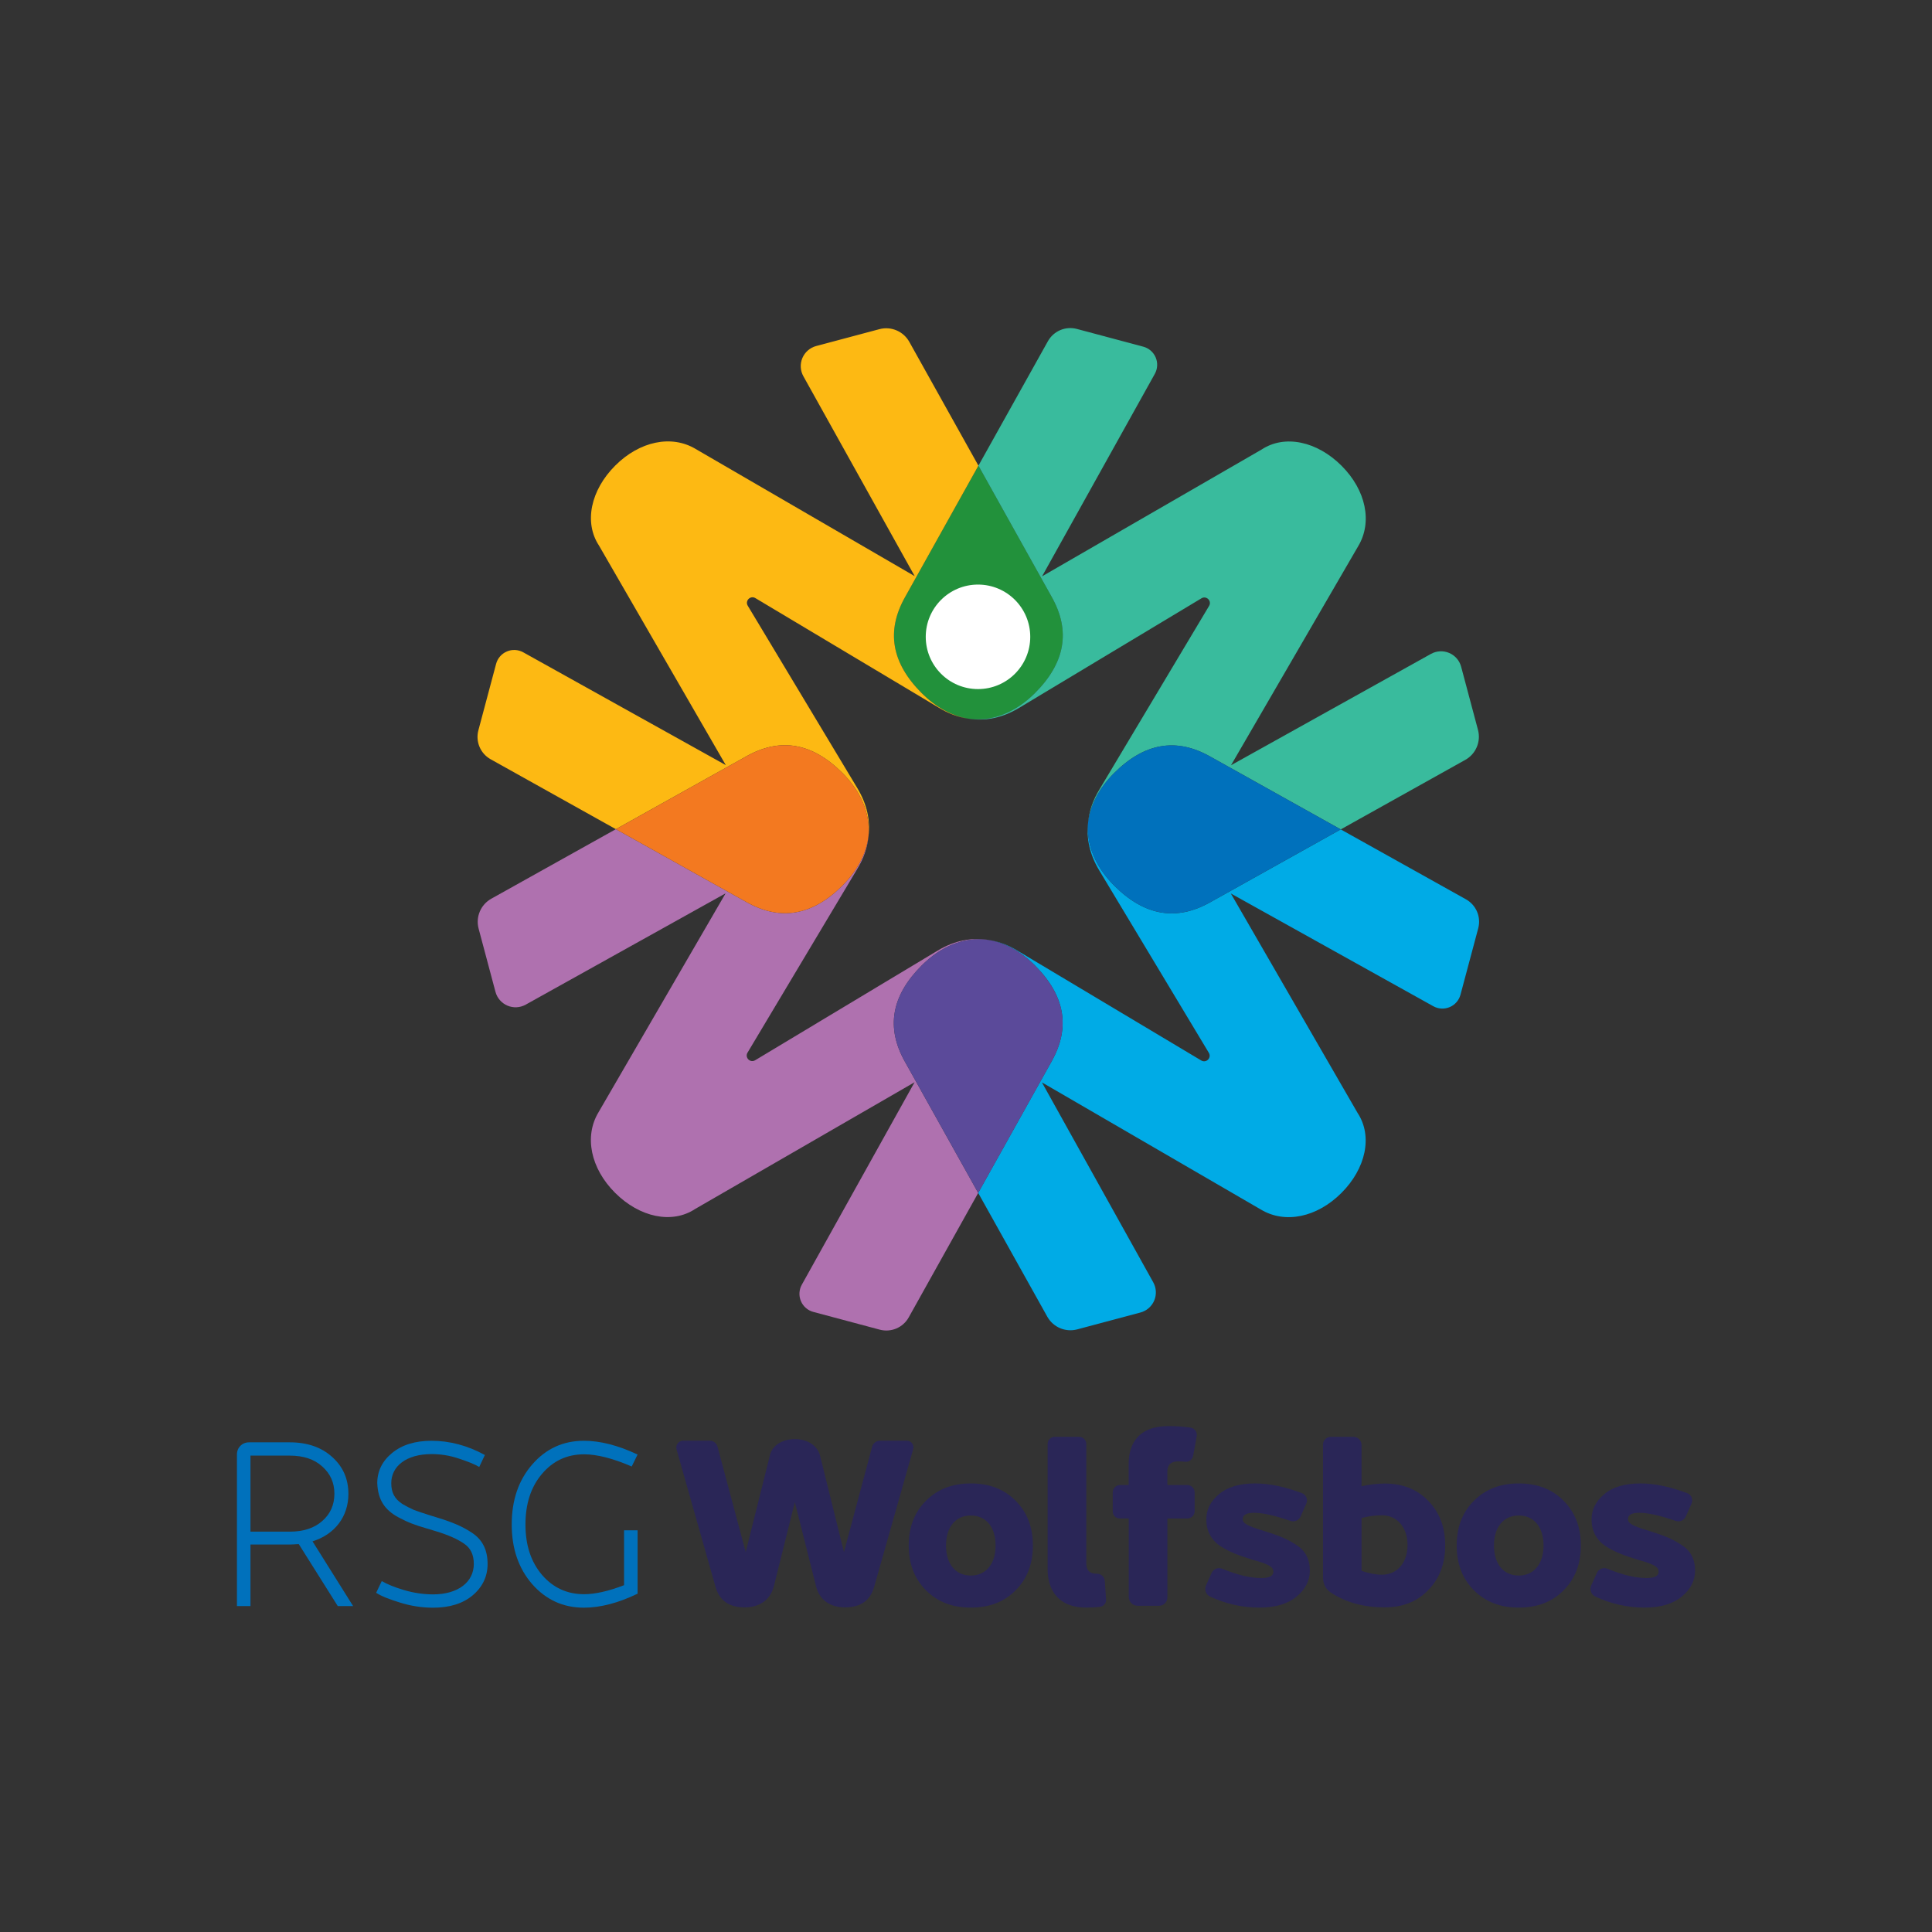 <?xml version="1.0" encoding="UTF-8"?><svg version="1.1" width="212px" height="212px" viewBox="0 0 212.0 212.0" xmlns="http://www.w3.org/2000/svg" xmlns:xlink="http://www.w3.org/1999/xlink"><rect x="0" y="0" width="212.0" height="212.0" fill="#333333" stroke="none"/><defs><clipPath id="i0"><path d="M212,0 L212,212 L0,212 L0,0 L212,0 Z"></path></clipPath><clipPath id="i1"><path d="M5.793,0 C7.724,0 9.285,0.548 10.45,1.609 C11.638,2.673 12.23,4.01 12.23,5.669 C12.23,8.144 10.745,10.1 8.294,10.867 L12.749,17.972 L11.065,17.972 L6.783,11.165 C6.362,11.19 6.04,11.215 5.817,11.215 L1.485,11.215 L1.485,17.972 L0,17.972 L0,1.337 C0,0.569 0.57,0 1.337,0 L5.793,0 Z M5.793,1.459 L1.485,1.459 L1.485,9.802 L5.793,9.803 C7.303,9.803 8.491,9.407 9.357,8.639 C10.247,7.871 10.694,6.858 10.694,5.643 C10.694,4.428 10.249,3.44 9.357,2.648 C8.49,1.856 7.301,1.46 5.793,1.459 Z"></path></clipPath><clipPath id="i2"><path d="M6.087,0 C8.068,0 10.023,0.52 11.929,1.559 L11.312,2.872 C10.765,2.55 10,2.255 9.01,1.931 C8.068,1.618 7.082,1.459 6.089,1.46 C3.292,1.46 1.658,2.797 1.658,4.654 C1.658,5.669 2.005,6.362 2.871,6.931 C3.271,7.169 3.684,7.384 4.108,7.574 C4.505,7.723 5.074,7.921 5.792,8.144 L6.906,8.491 C7.579,8.693 8.24,8.933 8.887,9.209 C9.456,9.458 10.002,9.756 10.52,10.099 C11.684,10.867 12.228,12.005 12.228,13.515 C12.228,14.876 11.68,16.04 10.595,16.956 C9.509,17.871 8.045,18.317 6.238,18.317 C5.028,18.314 3.826,18.13 2.671,17.771 C1.458,17.399 0.567,17.053 0,16.682 L0.616,15.394 C1.161,15.716 1.978,16.063 3.067,16.384 C4.095,16.691 5.162,16.849 6.236,16.855 C9.033,16.855 10.716,15.469 10.716,13.513 C10.716,12.523 10.369,11.78 9.676,11.31 C8.983,10.815 7.944,10.345 6.557,9.924 L5.567,9.626 C4.206,9.23 3.488,8.958 2.424,8.389 C0.963,7.596 0.195,6.507 0.121,4.651 C0.121,3.339 0.666,2.225 1.755,1.334 C2.845,0.443 4.28,0 6.087,0 Z"></path></clipPath><clipPath id="i3"><path d="M7.92,0 C9.701,0 11.658,0.495 13.81,1.51 L13.166,2.822 C11.112,1.931 9.354,1.485 7.944,1.485 C6.062,1.485 4.528,2.203 3.314,3.639 C2.1,5.074 1.507,6.931 1.507,9.186 C1.507,11.441 2.101,13.27 3.314,14.706 C4.528,16.117 6.062,16.835 7.944,16.835 C9.132,16.835 10.592,16.513 12.327,15.845 L12.325,9.825 L13.811,9.825 L13.811,16.779 C11.707,17.794 9.726,18.314 7.921,18.314 C5.644,18.314 3.763,17.447 2.252,15.739 C0.746,14.007 0,11.828 0,9.18 C0,6.531 0.742,4.328 2.252,2.595 C3.763,0.862 5.643,0 7.92,0 Z"></path></clipPath><clipPath id="i4"><path d="M13.008,0 C14.405,0 15.503,0.724 15.778,1.822 L18.398,12.402 L21.488,0.843 C21.594,0.449 21.951,0.175 22.359,0.175 L25.296,0.175 C25.524,0.175 25.739,0.281 25.876,0.463 C26.014,0.645 26.058,0.881 25.996,1.101 L21.717,16.195 C21.293,17.718 20.22,18.466 18.498,18.466 C16.976,18.466 15.703,17.718 15.329,16.121 L13.008,6.912 L10.713,16.121 C10.313,17.718 9.041,18.466 7.518,18.466 C5.797,18.466 4.724,17.718 4.3,16.195 L0.03,1.137 C-0.036,0.909 0.009,0.663 0.152,0.474 C0.296,0.284 0.52,0.174 0.757,0.175 L3.665,0.175 C4.068,0.175 4.421,0.446 4.525,0.835 L7.618,12.402 L10.263,1.822 C10.487,0.726 11.61,0 13.008,0 Z"></path></clipPath><clipPath id="i5"><path d="M6.813,0 C8.835,0 10.481,0.625 11.729,1.897 C13.001,3.17 13.625,4.792 13.625,6.813 C13.625,8.834 13.001,10.456 11.729,11.729 C10.481,13.001 8.834,13.625 6.813,13.625 C4.792,13.625 3.17,13.001 1.897,11.729 C0.624,10.456 0,8.809 0,6.813 C0,4.792 0.624,3.17 1.897,1.897 C3.17,0.625 4.791,0 6.813,0 Z M6.813,3.519 C5.116,3.519 4.093,4.817 4.093,6.813 C4.093,8.809 5.116,10.107 6.813,10.107 C8.51,10.107 9.533,8.785 9.533,6.813 C9.533,4.817 8.51,3.519 6.813,3.519 Z"></path></clipPath><clipPath id="i6"><path d="M3.443,0 C3.886,0 4.244,0.358 4.244,0.801 L4.244,13.926 C4.244,14.65 4.619,15.022 5.34,15.022 L5.404,15.022 C5.859,15.015 6.24,15.365 6.272,15.819 L6.414,17.844 C6.443,18.251 6.147,18.609 5.743,18.658 C5.253,18.714 4.76,18.742 4.267,18.74 C0.624,18.74 0,16.117 0,14.598 L0,0.773 C0,0.568 0.081,0.371 0.226,0.226 C0.371,0.081 0.568,0 0.773,0 L3.443,0 Z"></path></clipPath><clipPath id="i7"><path d="M6.114,0.001 C6.928,-0.006 7.741,0.049 8.546,0.166 C8.761,0.2 8.954,0.32 9.08,0.499 C9.206,0.677 9.255,0.899 9.215,1.114 L8.823,3.26 C8.749,3.672 8.371,3.957 7.955,3.914 C7.701,3.885 7.446,3.871 7.191,3.869 C6.392,3.869 5.993,4.244 5.993,4.992 L5.995,6.465 L8.172,6.465 C8.623,6.465 8.989,6.831 8.989,7.282 L8.989,9.336 C8.989,9.549 8.904,9.752 8.754,9.903 C8.604,10.053 8.4,10.137 8.188,10.137 L5.997,10.137 L5.997,18.799 C5.996,19.304 5.587,19.713 5.082,19.713 L2.728,19.713 C2.191,19.713 1.754,19.277 1.754,18.74 L1.754,10.131 L0.753,10.131 C0.339,10.131 0.002,9.796 0,9.381 L0,7.274 C0,6.826 0.364,6.462 0.813,6.462 L1.747,6.462 L1.747,4.143 C1.747,2.521 2.346,0.001 6.114,0.001 Z"></path></clipPath><clipPath id="i8"><path d="M5.479,0 C7.024,0 8.741,0.361 10.61,1.066 C10.829,1.148 11.005,1.316 11.095,1.532 C11.186,1.747 11.184,1.991 11.09,2.205 L10.462,3.627 C10.274,4.054 9.79,4.265 9.349,4.113 C7.651,3.524 6.315,3.223 5.357,3.223 C4.536,3.223 4.11,3.448 4.11,3.921 C4.11,4.345 4.534,4.645 6.306,5.169 C7.179,5.443 7.853,5.669 8.327,5.869 C8.876,6.093 9.404,6.368 9.902,6.69 C10.998,7.364 11.477,8.287 11.477,9.585 C11.477,10.68 10.978,11.631 10.005,12.43 C9.032,13.229 7.659,13.627 5.937,13.627 C4.071,13.626 2.229,13.213 0.541,12.418 C0.079,12.207 -0.126,11.664 0.081,11.2 L0.697,9.827 C0.897,9.381 1.415,9.175 1.867,9.362 C3.519,10.047 4.949,10.382 6.155,10.382 C7.029,10.382 7.478,10.158 7.478,9.683 C7.478,9.185 7.054,8.885 5.157,8.361 C3.635,7.887 2.737,7.562 1.665,6.888 C0.642,6.19 0.117,5.217 0.117,3.943 C0.117,2.895 0.566,1.972 1.487,1.198 C2.411,0.399 3.758,0 5.479,0 Z"></path></clipPath><clipPath id="i9"><path d="M5.48,0 C7.025,0 8.74,0.361 10.611,1.066 C10.83,1.148 11.005,1.316 11.096,1.532 C11.186,1.747 11.184,1.991 11.09,2.205 L10.462,3.626 C10.274,4.053 9.79,4.265 9.349,4.113 C7.651,3.523 6.315,3.222 5.358,3.222 C4.536,3.222 4.11,3.447 4.11,3.921 C4.11,4.345 4.534,4.645 6.306,5.169 C7.18,5.443 7.853,5.668 8.327,5.868 C8.876,6.092 9.402,6.368 9.899,6.69 C10.995,7.364 11.474,8.287 11.474,9.584 C11.474,10.68 10.975,11.63 10.002,12.429 C9.029,13.229 7.656,13.627 5.934,13.627 C4.068,13.626 2.226,13.213 0.538,12.417 C0.078,12.205 -0.126,11.662 0.081,11.2 L0.697,9.827 C0.897,9.381 1.416,9.175 1.867,9.362 C3.52,10.047 4.949,10.382 6.156,10.382 C7.029,10.382 7.478,10.158 7.478,9.683 C7.478,9.185 7.053,8.885 5.157,8.361 C3.635,7.887 2.737,7.562 1.664,6.888 C0.641,6.19 0.117,5.217 0.117,3.943 C0.117,2.895 0.567,1.972 1.487,1.198 C2.41,0.399 3.758,0 5.48,0 Z"></path></clipPath><clipPath id="i10"><path d="M6.812,0 C8.833,0 10.481,0.625 11.729,1.897 C13.001,3.17 13.625,4.792 13.625,6.813 C13.625,8.834 13.001,10.456 11.729,11.729 C10.481,13.001 8.834,13.625 6.812,13.625 C4.791,13.625 3.17,13.001 1.896,11.729 C0.624,10.456 0,8.809 0,6.813 C0,4.792 0.624,3.17 1.896,1.897 C3.169,0.625 4.791,0 6.812,0 Z M6.812,3.519 C5.116,3.519 4.093,4.817 4.093,6.813 C4.093,8.809 5.116,10.107 6.812,10.107 C8.509,10.107 9.533,8.785 9.533,6.813 C9.533,4.817 8.509,3.519 6.812,3.519 Z"></path></clipPath><clipPath id="i11"><path d="M3.33,0 C3.569,0 3.798,0.095 3.966,0.263 C4.135,0.432 4.23,0.661 4.23,0.899 L4.23,5.425 C5.063,5.238 5.914,5.138 6.768,5.125 C8.733,5.128 10.326,5.75 11.545,7.019 C12.789,8.288 13.412,9.906 13.412,11.921 C13.412,13.911 12.789,15.554 11.545,16.822 C10.326,18.091 8.733,18.714 6.768,18.714 C4.454,18.714 2.488,18.166 0.87,17.096 C0.299,16.723 2.72208487e-07,16.151 2.72208487e-07,15.38 L2.72208487e-07,0.861 C-0,0.633 0.09,0.414 0.252,0.252 C0.413,0.091 0.632,0 0.86,0 L3.33,0 Z M6.473,8.612 C5.716,8.613 4.963,8.714 4.233,8.911 L4.233,14.708 C5.03,14.982 5.776,15.131 6.473,15.131 C8.159,15.131 9.28,13.79 9.28,11.872 C9.28,9.954 8.136,8.612 6.473,8.612 Z"></path></clipPath><clipPath id="i12"><path d="M9.268,0 L17.301,14.39 C19.412,18.132 18.789,21.635 15.477,24.947 C13.396,27.028 10.829,28.137 8.156,27.761 C6.293,27.454 4.545,26.461 3.049,24.965 C-0.263,21.654 -0.886,18.15 1.225,14.408 L9.268,0 Z"></path></clipPath><clipPath id="i13"><path d="M44.094,0.099 C45.379,-0.245 46.733,0.328 47.381,1.49 L54.965,15.075 L46.922,29.485 C44.812,33.227 45.435,36.73 48.746,40.042 C50.243,41.537 51.99,42.531 53.854,42.838 C52.768,42.681 51.666,42.284 50.571,41.605 L30.489,29.608 C29.944,29.281 29.327,29.902 29.654,30.445 L41.694,50.483 C42.75,52.244 43.111,54.015 42.905,55.699 C43.115,53.183 42.017,50.772 40.044,48.8 C36.734,45.489 33.23,44.866 29.488,46.976 L15.181,54.963 L1.442,47.293 C0.317,46.666 -0.237,45.356 0.096,44.112 L2.04,36.823 C2.204,36.211 2.64,35.71 3.223,35.463 C3.806,35.216 4.471,35.252 5.024,35.56 L27.242,47.932 L13.333,23.85 C11.654,21.307 12.421,17.756 15.109,15.069 C17.796,12.382 21.299,11.662 23.938,13.245 L47.972,27.2 L35.757,5.264 C35.414,4.649 35.374,3.911 35.649,3.263 C35.924,2.615 36.482,2.129 37.162,1.948 Z"></path></clipPath><clipPath id="i14"><path d="M8.735,1.442 C9.363,0.318 10.673,-0.236 11.916,0.095 L19.205,2.042 C19.816,2.207 20.317,2.643 20.563,3.225 C20.81,3.807 20.775,4.47 20.468,5.023 L8.096,27.24 L32.177,13.332 C34.72,11.653 38.272,12.421 40.959,15.108 C43.646,17.795 44.366,21.298 42.782,23.937 L28.829,47.97 L50.764,35.755 C51.379,35.413 52.118,35.373 52.766,35.648 C53.414,35.922 53.899,36.48 54.08,37.16 L55.929,44.093 C56.272,45.377 55.699,46.731 54.538,47.38 L40.871,55.011 L26.548,47.016 C22.806,44.904 19.303,45.528 15.992,48.839 C14.407,50.423 13.388,52.289 13.149,54.275 C13.25,53.054 13.657,51.807 14.424,50.57 L26.422,30.488 C26.749,29.943 26.129,29.326 25.585,29.652 L5.547,41.693 C3.669,42.817 1.781,43.151 0,42.857 C2.672,43.234 5.24,42.126 7.321,40.044 C10.632,36.732 11.256,33.229 9.145,29.487 L1.112,15.097 Z"></path></clipPath><clipPath id="i15"><path d="M12.061,0 C11.851,2.52 12.949,4.928 14.921,6.899 C18.232,10.211 21.736,10.834 25.477,8.723 L39.784,0.736 L53.523,8.407 C54.647,9.034 55.202,10.344 54.87,11.587 L52.923,18.877 C52.759,19.487 52.323,19.989 51.74,20.235 C51.158,20.482 50.495,20.447 49.942,20.14 L27.724,7.768 L41.632,31.849 C43.312,34.391 42.545,37.944 39.857,40.63 C37.17,43.317 33.667,44.037 31.027,42.453 L6.994,28.497 L19.209,50.433 C19.551,51.048 19.591,51.786 19.316,52.434 C19.042,53.082 18.483,53.567 17.803,53.749 L10.871,55.598 C9.586,55.941 8.232,55.368 7.584,54.207 L0,40.622 L8.043,26.214 C10.154,22.472 9.53,18.968 6.219,15.657 C4.722,14.162 2.974,13.168 1.111,12.861 C2.196,13.018 3.299,13.415 4.395,14.094 L24.476,26.092 C25.021,26.418 25.638,25.798 25.312,25.254 L13.272,5.217 C12.216,3.455 11.856,1.684 12.061,0 Z"></path></clipPath><clipPath id="i16"><path d="M2.869,3.048 C6.182,-0.26 9.686,-0.887 13.425,1.224 L27.748,9.22 L13.442,17.207 C9.7,19.318 6.197,18.694 2.885,15.383 C0.916,13.415 -0.185,11.004 0.026,8.484 C0.267,6.497 1.284,4.632 2.869,3.048 Z"></path></clipPath><clipPath id="i17"><path d="M15.159,0 L29.48,7.995 C33.221,10.106 36.725,9.483 40.036,6.172 C41.62,4.588 42.641,2.722 42.88,0.736 C42.778,1.957 42.37,3.204 41.603,4.441 L29.606,24.523 C29.279,25.067 29.9,25.685 30.443,25.358 L50.48,13.318 C52.359,12.194 54.247,11.861 56.028,12.154 C53.355,11.777 50.789,12.886 48.707,14.968 C45.395,18.282 44.772,21.782 46.883,25.527 L54.917,39.917 L47.293,53.573 C46.666,54.697 45.356,55.251 44.113,54.919 L36.823,52.972 C36.212,52.808 35.711,52.372 35.465,51.79 C35.218,51.207 35.253,50.544 35.56,49.991 L47.935,27.771 L23.854,41.679 C21.31,43.358 17.759,42.59 15.072,39.903 C12.385,37.216 11.665,33.713 13.249,31.074 L27.2,7.042 L5.265,19.256 C4.65,19.599 3.911,19.639 3.263,19.364 C2.615,19.089 2.13,18.531 1.948,17.851 L0.099,10.919 C-0.245,9.634 0.328,8.279 1.49,7.631 L15.159,0 Z"></path></clipPath><clipPath id="i18"><path d="M14.307,1.225 C18.049,-0.886 21.552,-0.263 24.863,3.049 C26.833,5.017 27.933,7.428 27.724,9.948 C27.483,11.935 26.464,13.8 24.88,15.384 C21.569,18.695 18.065,19.319 14.321,17.207 L0,9.212 Z"></path></clipPath><clipPath id="i19"><path d="M3.049,2.887 C5.131,0.805 7.697,-0.305 10.37,0.073 C12.233,0.38 13.981,1.373 15.478,2.869 C18.789,6.181 19.413,9.684 17.302,13.426 L9.259,27.834 L1.225,13.443 C-0.886,9.701 -0.263,6.198 3.049,2.887 Z"></path></clipPath><clipPath id="i20"><path d="M5.734,0 C8.9,0 11.467,2.567 11.467,5.734 C11.467,8.9 8.9,11.467 5.734,11.467 C2.567,11.467 0,8.9 0,5.734 C0,2.567 2.567,0 5.734,0 Z"></path></clipPath></defs><g clip-path="url(#i0)"><g transform="translate(26.0 36)"><g transform="translate(0.0 122.267)"><g clip-path="url(#i1)"><polygon points="0,0 12.749,0 12.749,17.972 0,17.972 0,0" stroke="none" fill="#0071BC"></polygon></g></g><g transform="translate(15.276 122.098)"><g clip-path="url(#i2)"><polygon points="0,0 12.228,0 12.228,18.317 0,18.317 0,0" stroke="none" fill="#0071BC"></polygon></g></g><g transform="translate(30.152 122.098)"><g clip-path="url(#i3)"><polygon points="0,0 13.811,0 13.811,18.314 0,18.314 0,0" stroke="none" fill="#0071BC"></polygon></g></g><g transform="translate(48.21 121.913)"><g clip-path="url(#i4)"><polygon points="-1.11716192e-15,0 26.023,0 26.023,18.466 -1.11716192e-15,18.466 -1.11716192e-15,0" stroke="none" fill="#2A2657"></polygon></g></g><g transform="translate(73.714 126.779)"><g clip-path="url(#i5)"><polygon points="0,0 13.625,0 13.625,13.625 0,13.625 0,0" stroke="none" fill="#2A2657"></polygon></g></g><g transform="translate(88.958 121.663)"><g clip-path="url(#i6)"><polygon points="0,0 6.416,0 6.416,18.74 0,18.74 0,0" stroke="none" fill="#2A2657"></polygon></g></g><g transform="translate(96.102 120.488)"><g clip-path="url(#i7)"><polygon points="0,1.577731e-15 9.228,1.577731e-15 9.228,19.713 0,19.713 0,1.577731e-15" stroke="none" fill="#2A2657"></polygon></g></g><g transform="translate(106.253 126.778)"><g clip-path="url(#i8)"><polygon points="5.10702591e-15,0 11.477,0 11.477,13.627 5.10702591e-15,13.627 5.10702591e-15,0" stroke="none" fill="#2A2657"></polygon></g></g><g transform="translate(148.526 126.778)"><g clip-path="url(#i9)"><polygon points="5.32907052e-15,0 11.474,0 11.474,13.627 5.32907052e-15,13.627 5.32907052e-15,0" stroke="none" fill="#2A2657"></polygon></g></g><g transform="translate(133.842 126.779)"><g clip-path="url(#i10)"><polygon points="0,0 13.625,0 13.625,13.625 0,13.625 0,0" stroke="none" fill="#2A2657"></polygon></g></g><g transform="translate(119.172 121.663)"><g clip-path="url(#i11)"><polygon points="8.59157694e-17,0 13.412,0 13.412,18.714 8.59157694e-17,18.714 8.59157694e-17,0" stroke="none" fill="#2A2657"></polygon></g></g><g transform="translate(72.096 15.097)"><g clip-path="url(#i12)"><polygon points="-6.66133815e-15,0 18.526,0 18.526,27.834 -6.66133815e-15,27.834 -6.66133815e-15,0" stroke="none" fill="#22913B"></polygon></g></g><g transform="translate(26.398 0.022)"><g clip-path="url(#i13)"><polygon points="2.45636844e-15,1.77635684e-15 54.965,1.77635684e-15 54.965,55.699 2.45636844e-15,55.699 2.45636844e-15,1.77635684e-15" stroke="none" fill="#FDB913"></polygon></g></g><g transform="translate(80.252 -7.105427357601002e-15)"><g clip-path="url(#i14)"><polygon points="0,-1.2490009e-15 56.028,-1.2490009e-15 56.028,55.011 0,55.011 0,-1.2490009e-15" stroke="none" fill="#39BB9D"></polygon></g></g><g transform="translate(81.337 54.275)"><g clip-path="url(#i15)"><polygon points="0,0 54.965,0 54.965,55.697 0,55.697 0,0" stroke="none" fill="#00ABE6"></polygon></g></g><g transform="translate(93.37 45.791)"><g clip-path="url(#i16)"><polygon points="4.38885039e-15,-4.4408921e-16 27.748,-4.4408921e-16 27.748,18.432 4.38885039e-15,18.432 4.38885039e-15,-4.4408921e-16" stroke="none" fill="#0071BC"></polygon></g></g><g transform="translate(26.421 54.985)"><g clip-path="url(#i17)"><polygon points="-3.77475828e-15,0 56.028,0 56.028,55.015 -3.77475828e-15,55.015 -3.77475828e-15,0" stroke="none" fill="#AF71AF"></polygon></g></g><g transform="translate(41.58 45.774)"><g clip-path="url(#i18)"><polygon points="0,-2.22044605e-15 27.749,-2.22044605e-15 27.749,18.433 0,18.433 0,-2.22044605e-15" stroke="none" fill="#F37920"></polygon></g></g><g transform="translate(72.079 67.066)"><g clip-path="url(#i19)"><polygon points="-2.22044605e-15,-1.4849233e-15 18.527,-1.4849233e-15 18.527,27.834 -2.22044605e-15,27.834 -2.22044605e-15,-1.4849233e-15" stroke="none" fill="#5B4A9A"></polygon></g></g><g transform="translate(75.583 28.146)"><g clip-path="url(#i20)"><polygon points="0,0 11.467,0 11.467,11.467 0,11.467 0,0" stroke="none" fill="#FFFFFF"></polygon></g></g></g></g></svg>